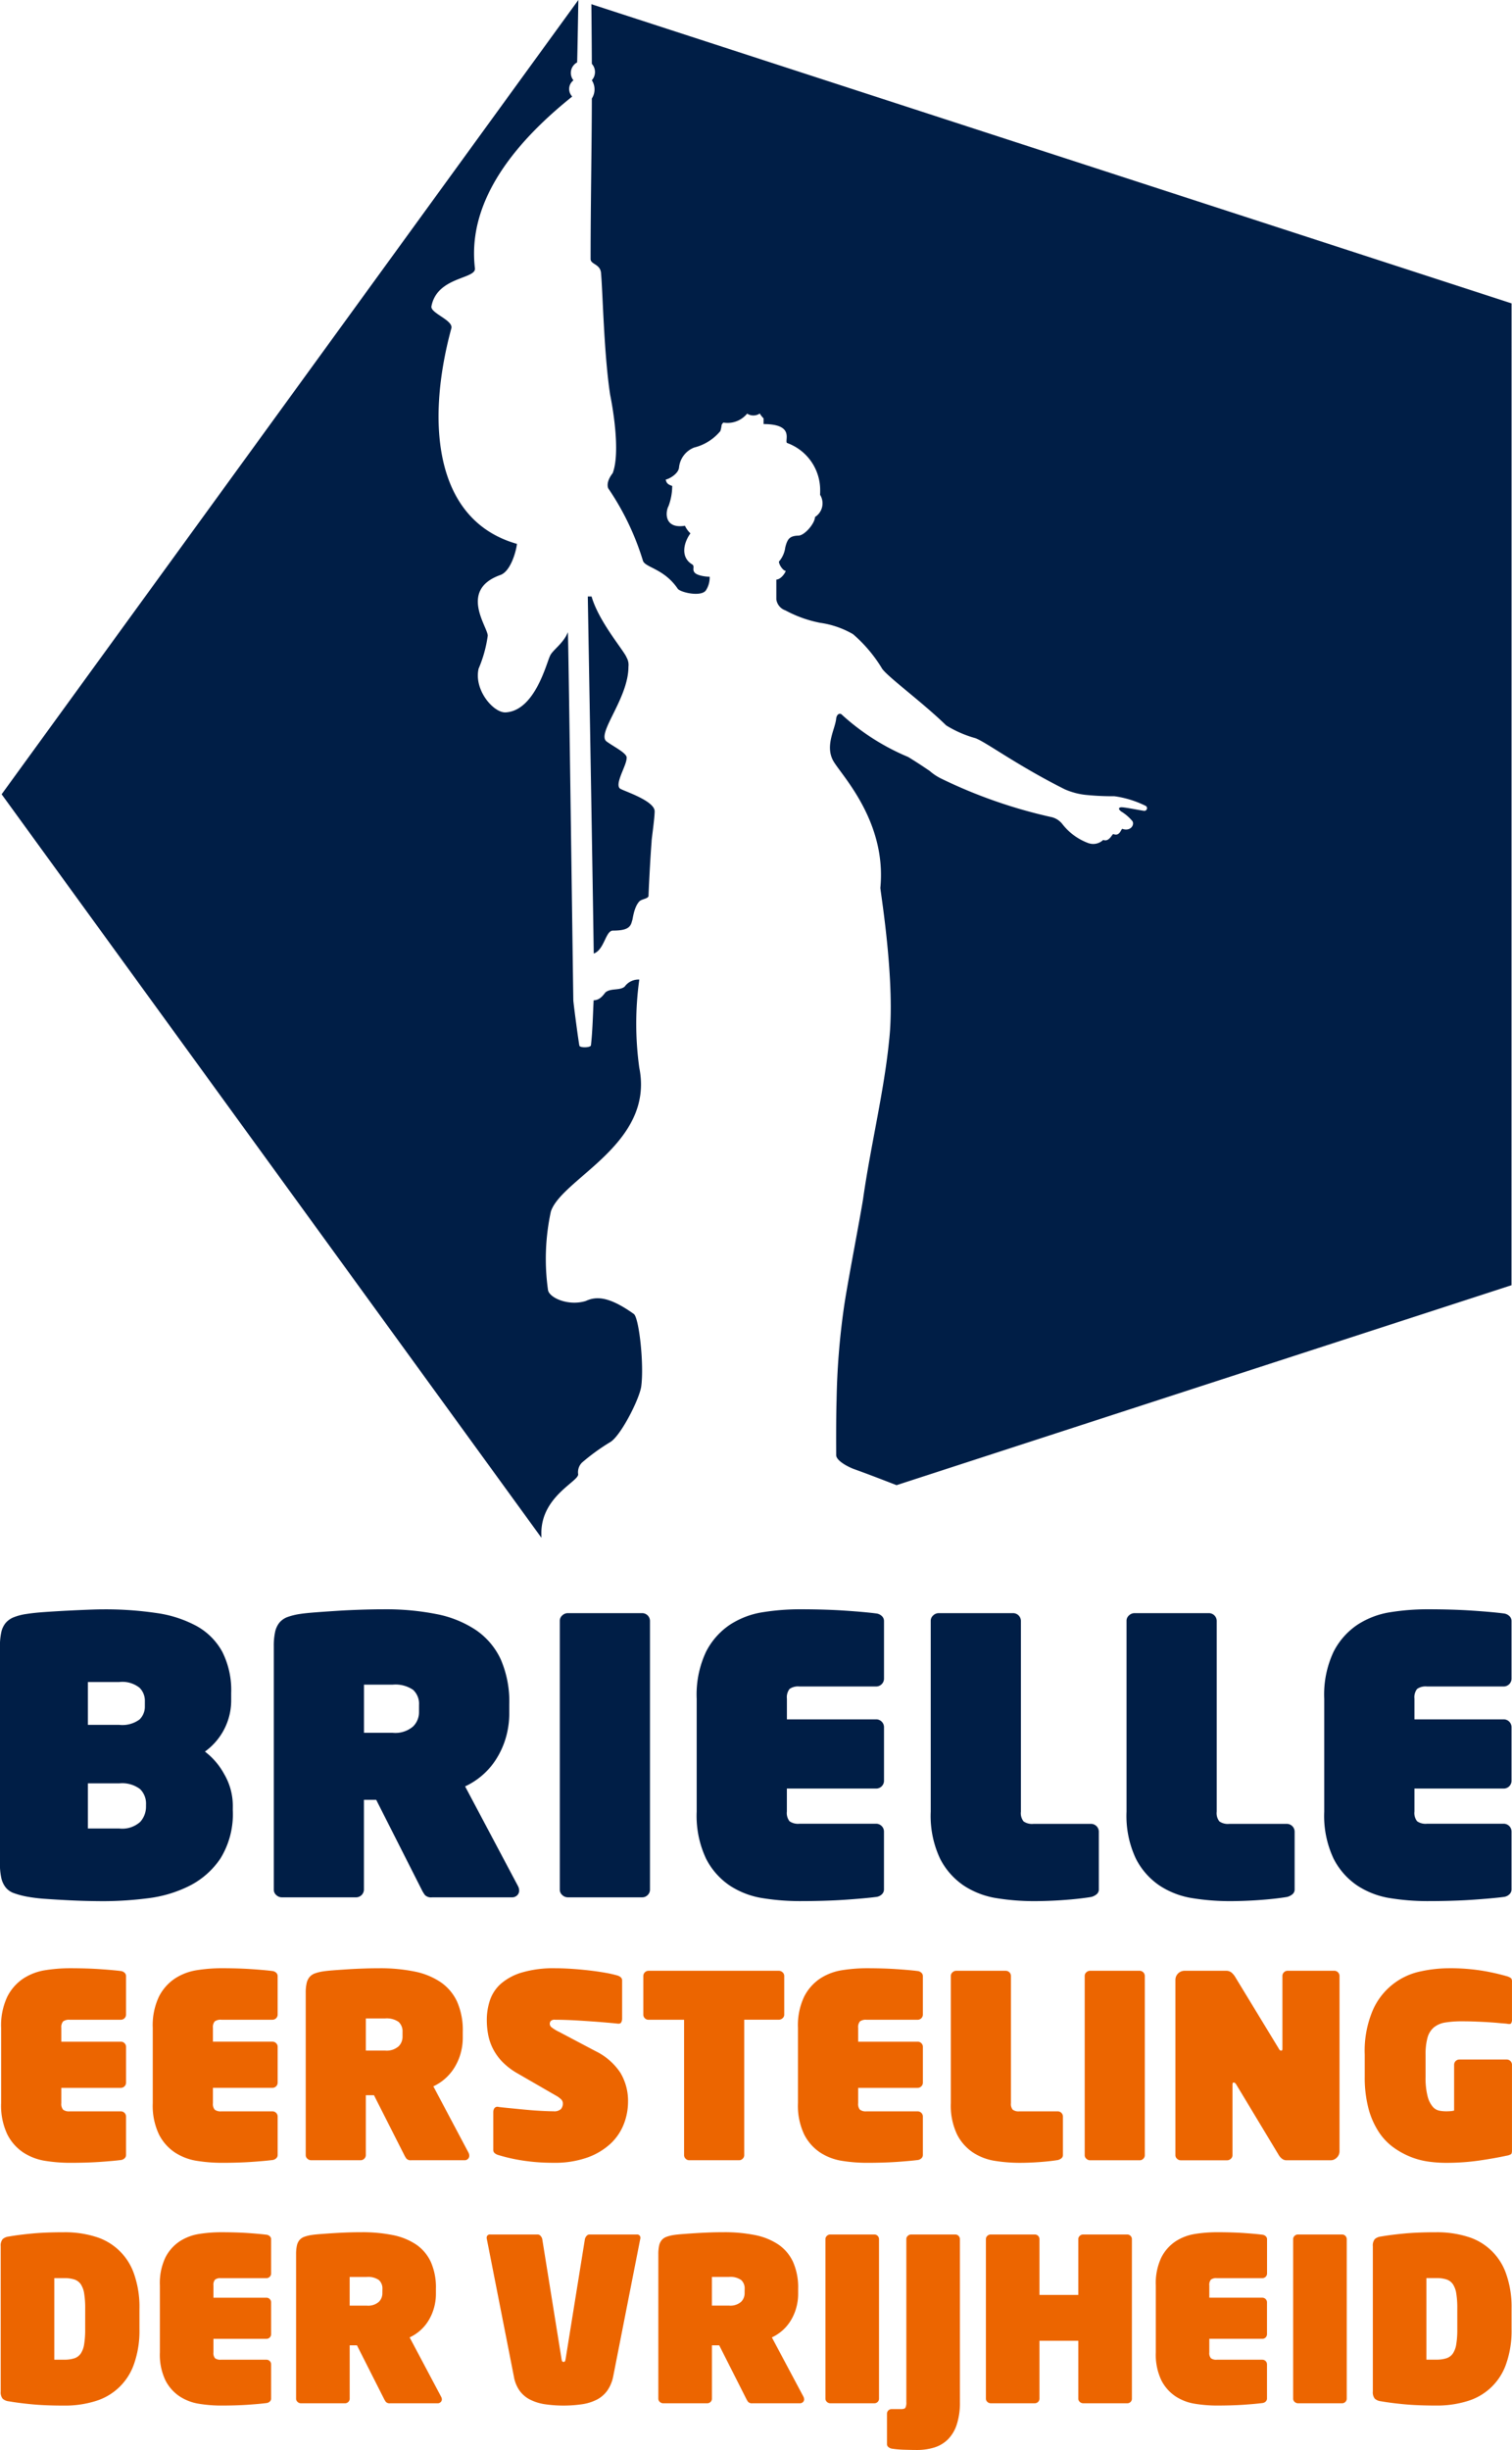 <svg xmlns="http://www.w3.org/2000/svg" width="123.221" height="199.528" viewBox="0 0 123.221 199.528">
  <g id="Group_144" data-name="Group 144" transform="translate(-19.8 -19.183)">
    <path id="Path_186" data-name="Path 186" d="M73.484,85.252c0,.586-.275,2.445-.249,2.46-.109,1.334-.249,4.165-.249,4.413s-.511.253-.734.451c-.492.5-.556,1.583-.606,1.583-.116.533-.376.81-1.563.81-.606,0-.693,1.566-1.562,1.869-.1-7.043-.484-28.979-.484-29.078h.306c.61,2.1,2.656,4.421,2.857,4.971a1.2,1.2,0,0,1,.149.744c0,2.6-2.627,5.444-1.785,6.087.557.421,1.72.978,1.637,1.353,0,.651-1.117,2.284-.446,2.538C71.2,83.675,73.484,84.436,73.484,85.252Zm-2.73-1.8c-.67-.254.446-1.887.446-2.538.083-.376-1.08-.933-1.637-1.353-.841-.643,1.785-3.489,1.785-6.087a1.2,1.2,0,0,0-.149-.744c-.2-.55-2.247-2.876-2.857-4.971h-.306c0,.1.385,22.035.484,29.078.869-.3.956-1.869,1.562-1.869,1.188,0,1.447-.277,1.563-.81.05,0,.114-1.082.606-1.583.223-.2.734-.2.734-.451s.141-3.079.249-4.413c-.026-.014.248-1.873.249-2.46C73.484,84.436,71.2,83.675,70.754,83.453Zm-3.5,55.806a1.106,1.106,0,0,1,.309-.967,16.713,16.713,0,0,1,2.293-1.662c.849-.493,2.358-3.445,2.53-4.512.249-1.778-.171-5.613-.6-5.929-2.125-1.515-3.131-1.416-3.927-1.053-1.414.429-2.965-.264-3.067-.9a18.228,18.228,0,0,1,.234-6.389c.891-2.705,8.457-5.493,7.206-11.706a26.093,26.093,0,0,1,0-7.184,1.383,1.383,0,0,0-1.19.573c-.391.334-1.1.118-1.537.446-.112.073-.4.667-.993.667-.057,1.1-.087,2.518-.22,3.667-.025.2-.891.218-.94.032s-.4-2.771-.495-3.662c-.02-.973-.4-29.864-.445-30.012-.355.915-1.278,1.476-1.46,1.942-.3.623-1.237,4.466-3.625,4.59-1,.025-2.585-1.843-2.19-3.563a10.37,10.37,0,0,0,.744-2.678c.024-.687-2.4-3.735,1.042-4.953.85-.316,1.283-1.985,1.339-2.531-6.713-1.9-7.438-9.822-5.357-17.516.253-.674-1.677-1.252-1.615-1.813.449-2.441,3.624-2.221,3.549-3.1-.37-3.115.438-8.008,7.927-14a.884.884,0,0,1,.1-1.319.97.97,0,0,1,.3-1.46c.02-.233.1-5.085.1-5.085h0l-47,64.685,43.992,60.549c-.006-.211-.007-.355-.007-.4C64.261,141.065,67.25,139.841,67.25,139.259Zm76.065-95.369L68.328,19.525c.021,2.25.036,4.452.036,4.854a1,1,0,0,1,0,1.339,1.366,1.366,0,0,1,0,1.488c-.006,4.084-.1,8.535-.1,13.067,0,.446.739.39.845,1.089.149,1.587.232,6.534.744,9.951.173.83.874,4.647.213,6.4-.471.6-.453,1.035-.362,1.242a21.693,21.693,0,0,1,2.828,5.9c.2.559,1.733.633,2.848,2.294.314.308,1.9.647,2.28.112a1.908,1.908,0,0,0,.306-1.112c-.446,0-1.142-.131-1.268-.4-.14-.222.06-.458-.149-.6-.956-.562-.734-1.725-.149-2.53A2,2,0,0,1,75.954,62c-1.71.272-1.6-1.129-1.338-1.605a4.8,4.8,0,0,0,.3-1.637c-.247-.089-.482-.175-.527-.527.242-.02,1.021-.45,1.08-.961A1.954,1.954,0,0,1,76.7,55.63a4.033,4.033,0,0,0,2.136-1.339,2.272,2.272,0,0,0,.1-.446c0-.114.149-.25.149-.25a2.06,2.06,0,0,0,1.935-.727.948.948,0,0,0,1.033-.009,1.732,1.732,0,0,0,.307.391v.469c2.65,0,1.628,1.446,1.934,1.545a4.08,4.08,0,0,1,2.679,3.866c0,.113,0,.229-.008.346a1.313,1.313,0,0,1-.41,1.807c-.027.563-.885,1.536-1.368,1.519-.721.025-.886.289-1.059.957a2.172,2.172,0,0,1-.515,1.158c0,.264.346.754.552.754-.025.165-.405.71-.764.71V68a1.111,1.111,0,0,0,.744.893,9.9,9.9,0,0,0,2.827,1.01,7.421,7.421,0,0,1,2.679.925,11.609,11.609,0,0,1,2.381,2.827c.528.717,3.3,2.74,5.208,4.6a9.168,9.168,0,0,0,2.381,1.041c.853.308,3.423,2.232,7.292,4.167a5.808,5.808,0,0,0,1.637.446,21.646,21.646,0,0,0,2.4.115,8.3,8.3,0,0,1,2.516.77.217.217,0,0,1-.087.421c-.41-.054-1.583-.3-1.86-.29-.187.008-.311.117-.008.346a3.651,3.651,0,0,1,.91.785c.187.309-.156.85-.816.63-.109-.029-.2.636-.729.422-.107-.039-.338.675-.839.476a1.17,1.17,0,0,1-1.205.26,4.754,4.754,0,0,1-2.12-1.549,1.6,1.6,0,0,0-.838-.558,40.578,40.578,0,0,1-9.077-3.167,4.254,4.254,0,0,1-.893-.6c-.879-.6-1.357-.892-1.753-1.139A18.693,18.693,0,0,1,88.7,77.347c-.19-.115-.406.049-.43.421-.115.885-.99,2.3-.113,3.566.84,1.284,4.228,4.957,3.72,10.159.075.74,1.246,7.9.706,12.5-.4,4.035-1.517,8.612-2.111,12.818-.272,1.722-1.32,7.093-1.571,8.908a59.976,59.976,0,0,0-.59,7.44c-.052,1.7-.033,4.138-.033,4.535.008.374.7.827,1.4,1.108,1.08.384,2.368.882,3.519,1.328l50.117-16.284ZM70.754,83.453c-.67-.254.446-1.887.446-2.538.083-.376-1.08-.933-1.637-1.353-.841-.643,1.785-3.489,1.785-6.087a1.2,1.2,0,0,0-.149-.744c-.2-.55-2.247-2.876-2.857-4.971h-.306c0,.1.385,22.035.484,29.078.869-.3.956-1.869,1.562-1.869,1.188,0,1.447-.277,1.563-.81.05,0,.114-1.082.606-1.583.223-.2.734-.2.734-.451s.141-3.079.249-4.413c-.026-.014.248-1.873.249-2.46C73.484,84.436,71.2,83.675,70.754,83.453Z" transform="translate(-0.333)" fill="#001e46"/>
    <g id="Group_143" data-name="Group 143" transform="translate(19.8 150.239)">
      <path id="Path_187" data-name="Path 187" d="M38.771,470.3a6.875,6.875,0,0,1-1,3.925,6.666,6.666,0,0,1-2.538,2.242,10.354,10.354,0,0,1-3.411,1.012,28.952,28.952,0,0,1-3.582.233q-.438,0-1.215-.015t-1.7-.063q-.919-.046-1.807-.108a13.506,13.506,0,0,1-1.542-.187,6.861,6.861,0,0,1-1.044-.281,1.5,1.5,0,0,1-.67-.466,1.92,1.92,0,0,1-.358-.779,5.285,5.285,0,0,1-.109-1.183V457a5.28,5.28,0,0,1,.109-1.183,1.782,1.782,0,0,1,.358-.764,1.674,1.674,0,0,1,.67-.467,4.577,4.577,0,0,1,1.044-.265q.592-.094,1.479-.156t1.807-.11q.919-.046,1.729-.078t1.246-.03a28.378,28.378,0,0,1,4.314.3,9.668,9.668,0,0,1,3.271,1.058,5.323,5.323,0,0,1,2.087,2.087,6.945,6.945,0,0,1,.732,3.38v.5A5.133,5.133,0,0,1,36.5,465.53a5.741,5.741,0,0,1,1.573,1.839,5.092,5.092,0,0,1,.7,2.586Zm-7.165-8.94a1.479,1.479,0,0,0-.436-1.029,2.245,2.245,0,0,0-1.651-.466H26.964v3.488h2.554a2.353,2.353,0,0,0,1.651-.436,1.443,1.443,0,0,0,.436-1.06Zm.094,8.472a1.653,1.653,0,0,0-.483-1.246,2.418,2.418,0,0,0-1.7-.468H26.964v3.676h2.554a2.185,2.185,0,0,0,1.714-.544,1.843,1.843,0,0,0,.467-1.23Z" transform="translate(-19.8 -453.943)" fill="#001e46"/>
      <path id="Path_188" data-name="Path 188" d="M113.812,476.838a.523.523,0,0,1-.172.406.565.565,0,0,1-.389.155h-6.538a.7.7,0,0,1-.58-.187,2.7,2.7,0,0,1-.265-.436l-3.707-7.32h-1v7.32a.64.64,0,0,1-.623.623H94.468a.649.649,0,0,1-.452-.187.571.571,0,0,1-.2-.436V456.965a5.3,5.3,0,0,1,.109-1.185,1.8,1.8,0,0,1,.358-.762,1.57,1.57,0,0,1,.671-.453A5.4,5.4,0,0,1,96,454.316c.27-.042.676-.083,1.217-.125s1.139-.083,1.794-.125,1.321-.071,2-.093,1.284-.03,1.825-.03a21.078,21.078,0,0,1,4.228.389,8.821,8.821,0,0,1,3.213,1.293,5.9,5.9,0,0,1,2.029,2.383,8.6,8.6,0,0,1,.7,3.691v.624a7.142,7.142,0,0,1-.329,2.242,6.8,6.8,0,0,1-.845,1.744,5.893,5.893,0,0,1-1.158,1.262,5.99,5.99,0,0,1-1.267.794l4.315,8.129A.786.786,0,0,1,113.812,476.838Zm-8.161-15.107a1.542,1.542,0,0,0-.484-1.23,2.551,2.551,0,0,0-1.666-.421h-2.336V464H103.5a2.22,2.22,0,0,0,1.666-.514,1.626,1.626,0,0,0,.484-1.137Z" transform="translate(-71.503 -453.943)" fill="#001e46"/>
      <path id="Path_189" data-name="Path 189" d="M178.3,477.932a.6.6,0,0,1-.437.187h-6.074a.65.65,0,0,1-.452-.187.571.571,0,0,1-.2-.436V455.6a.571.571,0,0,1,.2-.436.65.65,0,0,1,.452-.187h6.074a.639.639,0,0,1,.623.623v21.9A.594.594,0,0,1,178.3,477.932Z" transform="translate(-125.516 -454.664)" fill="#001e46"/>
      <path id="Path_190" data-name="Path 190" d="M223.228,477.166a.787.787,0,0,1-.436.2q-.966.124-2.585.233t-3.676.108a19.159,19.159,0,0,1-2.959-.233,6.816,6.816,0,0,1-2.695-1.012,5.821,5.821,0,0,1-1.963-2.212,8.174,8.174,0,0,1-.763-3.831v-9.189a8.179,8.179,0,0,1,.763-3.831,5.834,5.834,0,0,1,1.963-2.212,6.82,6.82,0,0,1,2.695-1.012,19.152,19.152,0,0,1,2.959-.233q2.056,0,3.676.108t2.585.233a.784.784,0,0,1,.436.2.55.55,0,0,1,.188.421v4.7a.642.642,0,0,1-.624.624h-6.261a1.208,1.208,0,0,0-.81.2,1.087,1.087,0,0,0-.218.794v1.682h7.289a.641.641,0,0,1,.624.624v4.392a.638.638,0,0,1-.624.622H215.5v1.869a1.085,1.085,0,0,0,.218.794,1.209,1.209,0,0,0,.81.2h6.261a.642.642,0,0,1,.624.624v4.7A.55.55,0,0,1,223.228,477.166Z" transform="translate(-151.374 -453.943)" fill="#001e46"/>
      <path id="Path_191" data-name="Path 191" d="M284.938,477.871a1.1,1.1,0,0,1-.436.218q-.934.155-2.211.248t-2.492.093a19.168,19.168,0,0,1-2.959-.233,6.814,6.814,0,0,1-2.695-1.012,5.824,5.824,0,0,1-1.962-2.212,8.159,8.159,0,0,1-.763-3.831V455.6a.572.572,0,0,1,.2-.436.65.65,0,0,1,.452-.187h6.074a.64.64,0,0,1,.623.623v15.543a1.084,1.084,0,0,0,.218.794,1.21,1.21,0,0,0,.81.2h4.7a.642.642,0,0,1,.623.624v4.7A.5.5,0,0,1,284.938,477.871Z" transform="translate(-195.57 -454.664)" fill="#001e46"/>
      <path id="Path_192" data-name="Path 192" d="M337.874,477.871a1.094,1.094,0,0,1-.436.218q-.934.155-2.211.248t-2.492.093a19.165,19.165,0,0,1-2.959-.233,6.812,6.812,0,0,1-2.695-1.012,5.823,5.823,0,0,1-1.962-2.212,8.158,8.158,0,0,1-.763-3.831V455.6a.572.572,0,0,1,.2-.436.65.65,0,0,1,.452-.187h6.074a.639.639,0,0,1,.623.623v15.543a1.083,1.083,0,0,0,.218.794,1.21,1.21,0,0,0,.81.2h4.7a.642.642,0,0,1,.623.624v4.7A.5.5,0,0,1,337.874,477.871Z" transform="translate(-232.549 -454.664)" fill="#001e46"/>
      <path id="Path_193" data-name="Path 193" d="M392.881,477.166a.787.787,0,0,1-.436.2q-.966.124-2.585.233t-3.676.108a19.16,19.16,0,0,1-2.959-.233,6.816,6.816,0,0,1-2.695-1.012,5.823,5.823,0,0,1-1.963-2.212,8.174,8.174,0,0,1-.763-3.831v-9.189a8.179,8.179,0,0,1,.763-3.831,5.837,5.837,0,0,1,1.963-2.212,6.82,6.82,0,0,1,2.695-1.012,19.153,19.153,0,0,1,2.959-.233q2.056,0,3.676.108t2.585.233a.784.784,0,0,1,.436.2.55.55,0,0,1,.188.421v4.7a.642.642,0,0,1-.624.624h-6.261a1.209,1.209,0,0,0-.81.2,1.087,1.087,0,0,0-.218.794v1.682h7.289a.641.641,0,0,1,.624.624v4.392a.638.638,0,0,1-.624.622h-7.289v1.869a1.084,1.084,0,0,0,.218.794,1.209,1.209,0,0,0,.81.2h6.261a.642.642,0,0,1,.624.624v4.7A.55.55,0,0,1,392.881,477.166Z" transform="translate(-269.886 -453.943)" fill="#001e46"/>
      <path id="Path_194" data-name="Path 194" d="M30.083,566.394a.518.518,0,0,1-.291.135q-.645.081-1.724.155t-2.451.073a12.847,12.847,0,0,1-1.973-.156,4.563,4.563,0,0,1-1.8-.676,3.872,3.872,0,0,1-1.308-1.474,5.449,5.449,0,0,1-.509-2.555v-6.124a5.45,5.45,0,0,1,.509-2.555,3.882,3.882,0,0,1,1.308-1.474,4.563,4.563,0,0,1,1.8-.676,12.853,12.853,0,0,1,1.973-.155q1.37,0,2.451.073t1.724.155a.531.531,0,0,1,.291.135.368.368,0,0,1,.124.281v3.137a.424.424,0,0,1-.415.414H25.618a.807.807,0,0,0-.54.135.727.727,0,0,0-.145.531v1.12h4.86a.4.4,0,0,1,.291.125.4.4,0,0,1,.124.291v2.927a.426.426,0,0,1-.415.416h-4.86V561.9a.724.724,0,0,0,.145.531.807.807,0,0,0,.54.135h4.174a.424.424,0,0,1,.415.414v3.136A.365.365,0,0,1,30.083,566.394Zm12.356,0a.52.52,0,0,1-.291.135q-.645.081-1.724.155t-2.45.073A12.85,12.85,0,0,1,36,566.6a4.562,4.562,0,0,1-1.8-.676,3.872,3.872,0,0,1-1.308-1.474,5.449,5.449,0,0,1-.509-2.555v-6.124a5.45,5.45,0,0,1,.509-2.555,3.883,3.883,0,0,1,1.308-1.474,4.562,4.562,0,0,1,1.8-.676,12.857,12.857,0,0,1,1.973-.155q1.37,0,2.45.073t1.724.155a.533.533,0,0,1,.291.135.367.367,0,0,1,.124.281v3.137a.423.423,0,0,1-.415.414H37.974a.806.806,0,0,0-.54.135.726.726,0,0,0-.146.531v1.12h4.86a.4.4,0,0,1,.291.125.4.4,0,0,1,.124.291v2.927a.426.426,0,0,1-.415.416h-4.86V561.9a.723.723,0,0,0,.146.531.806.806,0,0,0,.54.135h4.174a.423.423,0,0,1,.415.414v3.136A.365.365,0,0,1,42.439,566.394Zm15.74-.218a.351.351,0,0,1-.114.27.373.373,0,0,1-.26.1H53.447a.468.468,0,0,1-.386-.125,1.826,1.826,0,0,1-.177-.291l-2.472-4.879h-.664v4.879a.428.428,0,0,1-.416.416H45.284a.436.436,0,0,1-.3-.125.383.383,0,0,1-.134-.291V552.926a3.543,3.543,0,0,1,.073-.789,1.188,1.188,0,0,1,.239-.509,1.04,1.04,0,0,1,.447-.3,3.48,3.48,0,0,1,.7-.166c.18-.029.45-.056.811-.084s.759-.054,1.2-.083.881-.047,1.332-.062.856-.02,1.217-.02a13.942,13.942,0,0,1,2.818.26,5.846,5.846,0,0,1,2.142.862,3.907,3.907,0,0,1,1.352,1.589,5.718,5.718,0,0,1,.468,2.461v.416a4.754,4.754,0,0,1-.219,1.494,4.507,4.507,0,0,1-.563,1.163,3.979,3.979,0,0,1-1.616,1.371l2.876,5.422A.516.516,0,0,1,58.179,566.176ZM52.739,556.1a1.03,1.03,0,0,0-.322-.82,1.7,1.7,0,0,0-1.111-.28H49.749v2.616h1.557a1.478,1.478,0,0,0,1.111-.343,1.084,1.084,0,0,0,.322-.757Zm18.378,5.69a5.007,5.007,0,0,1-.342,1.807,4.341,4.341,0,0,1-1.07,1.589,5.473,5.473,0,0,1-1.879,1.132,7.919,7.919,0,0,1-2.794.436,15.887,15.887,0,0,1-2.471-.178,14.036,14.036,0,0,1-1.993-.446.807.807,0,0,1-.3-.145.325.325,0,0,1-.134-.27v-3.093a.566.566,0,0,1,.093-.313.309.309,0,0,1,.343-.1c.221.027.512.059.872.093l1.173.115c.422.041.845.076,1.268.1s.806.042,1.152.042a.805.805,0,0,0,.613-.177.676.676,0,0,0,.156-.467.457.457,0,0,0-.114-.3,1.96,1.96,0,0,0-.467-.343L62.1,559.469a5.591,5.591,0,0,1-1.225-.935,4.434,4.434,0,0,1-.758-1.05,4.3,4.3,0,0,1-.395-1.142,6.4,6.4,0,0,1-.114-1.213,5.032,5.032,0,0,1,.259-1.621,3.129,3.129,0,0,1,.893-1.338,4.59,4.59,0,0,1,1.714-.914,9.059,9.059,0,0,1,2.7-.343c.443,0,.914.018,1.412.052s.979.08,1.443.135.886.117,1.267.186a9.223,9.223,0,0,1,.924.208.743.743,0,0,1,.291.145.335.335,0,0,1,.124.27V555a.666.666,0,0,1-.073.321c-.049.091-.163.122-.343.095-.276-.029-.623-.059-1.038-.095s-.855-.069-1.319-.1-.931-.062-1.4-.083-.9-.032-1.287-.032a.444.444,0,0,0-.353.1.357.357,0,0,0-.084.228.379.379,0,0,0,.125.27,3.192,3.192,0,0,0,.644.394l2.949,1.558a5.1,5.1,0,0,1,2.035,1.764A4.442,4.442,0,0,1,71.117,561.794Zm12.595-6.811a.433.433,0,0,1-.3.124H80.586v11.027a.394.394,0,0,1-.125.291.4.4,0,0,1-.291.125H76.1a.4.4,0,0,1-.292-.125.4.4,0,0,1-.124-.291V555.107H72.778a.4.4,0,0,1-.291-.124.4.4,0,0,1-.125-.291v-3.157a.428.428,0,0,1,.416-.416H83.411a.435.435,0,0,1,.3.125.382.382,0,0,1,.135.291v3.157A.386.386,0,0,1,83.712,554.983ZM95.02,566.394a.52.52,0,0,1-.291.135q-.645.081-1.724.155t-2.45.073a12.848,12.848,0,0,1-1.973-.156,4.565,4.565,0,0,1-1.8-.676,3.874,3.874,0,0,1-1.308-1.474,5.449,5.449,0,0,1-.509-2.555v-6.124a5.45,5.45,0,0,1,.509-2.555,3.885,3.885,0,0,1,1.308-1.474,4.565,4.565,0,0,1,1.8-.676,12.854,12.854,0,0,1,1.973-.155q1.37,0,2.45.073t1.724.155a.533.533,0,0,1,.291.135.368.368,0,0,1,.124.281v3.137a.423.423,0,0,1-.415.414H90.555a.808.808,0,0,0-.54.135.727.727,0,0,0-.145.531v1.12h4.86a.4.4,0,0,1,.291.125.4.4,0,0,1,.124.291v2.927a.425.425,0,0,1-.415.416H89.87V561.9a.724.724,0,0,0,.145.531.807.807,0,0,0,.54.135h4.174a.423.423,0,0,1,.415.414v3.136A.366.366,0,0,1,95.02,566.394Zm11.421-.01a.74.74,0,0,1-.291.146c-.416.069-.908.123-1.475.165s-1.121.063-1.661.063a12.853,12.853,0,0,1-1.973-.156,4.558,4.558,0,0,1-1.8-.676,3.875,3.875,0,0,1-1.308-1.474,5.453,5.453,0,0,1-.509-2.555V551.535a.383.383,0,0,1,.134-.291.435.435,0,0,1,.3-.125h4.049a.428.428,0,0,1,.416.416V561.9a.723.723,0,0,0,.145.531.806.806,0,0,0,.54.135h3.136a.423.423,0,0,1,.415.414v3.136A.334.334,0,0,1,106.441,566.384Zm6.666.041a.4.4,0,0,1-.291.125h-4.049a.435.435,0,0,1-.3-.125.382.382,0,0,1-.134-.291v-14.6a.383.383,0,0,1,.134-.291.435.435,0,0,1,.3-.125h4.049a.426.426,0,0,1,.415.416v14.6A.4.4,0,0,1,113.107,566.425Zm15.771-.093a.7.7,0,0,1-.511.218H124.8a.6.6,0,0,1-.4-.135,1.1,1.1,0,0,1-.271-.321l-3.443-5.712c-.069-.11-.138-.166-.209-.166s-.1.063-.1.188v5.731a.383.383,0,0,1-.134.291.433.433,0,0,1-.3.125h-3.784a.431.431,0,0,1-.3-.125.383.383,0,0,1-.134-.291V551.846a.745.745,0,0,1,.727-.727h3.405a.672.672,0,0,1,.477.176,1.627,1.627,0,0,1,.312.406l3.489,5.733a.468.468,0,0,0,.124.165.19.19,0,0,0,.084.021.132.132,0,0,0,.073-.021c.021-.014.03-.069.03-.165v-5.9a.4.4,0,0,1,.125-.291.4.4,0,0,1,.292-.125h3.818a.4.4,0,0,1,.292.125.4.4,0,0,1,.126.291v14.288A.7.7,0,0,1,128.878,566.332Zm14.206-.281a.984.984,0,0,1-.364.125q-.955.208-2.222.394a18.743,18.743,0,0,1-2.741.188,10.28,10.28,0,0,1-1.412-.1,6.275,6.275,0,0,1-1.475-.394,6.5,6.5,0,0,1-1.4-.779,4.788,4.788,0,0,1-1.194-1.278,6.556,6.556,0,0,1-.821-1.889,9.931,9.931,0,0,1-.3-2.6v-1.764a8.408,8.408,0,0,1,.675-3.666,5.455,5.455,0,0,1,3.9-3.125,10.879,10.879,0,0,1,2.232-.25,16.3,16.3,0,0,1,2.876.218,17.8,17.8,0,0,1,1.879.426,1,1,0,0,1,.374.177.446.446,0,0,1,.063.279v3.054a.605.605,0,0,1-.063.321c-.041.063-.139.08-.291.052s-.37-.034-.654-.062-.6-.052-.934-.073-.692-.037-1.059-.052-.71-.02-1.028-.02a8.28,8.28,0,0,0-1.422.1,1.94,1.94,0,0,0-.925.405,1.684,1.684,0,0,0-.509.832,5.014,5.014,0,0,0-.156,1.381v1.807a5.941,5.941,0,0,0,.166,1.589,2.114,2.114,0,0,0,.416.842.966.966,0,0,0,.54.321,2.928,2.928,0,0,0,.519.052c.1,0,.211,0,.343-.01a1.6,1.6,0,0,0,.342-.052v-3.739a.427.427,0,0,1,.416-.416h3.883a.426.426,0,0,1,.416.416v6.956C143.156,565.9,143.132,566.01,143.084,566.051ZM31.3,580.31a8.08,8.08,0,0,1-.444,2.831,4.769,4.769,0,0,1-3.183,3.034,8.376,8.376,0,0,1-2.5.353q-1.5,0-2.581-.1t-1.952-.25a.868.868,0,0,1-.49-.212.824.824,0,0,1-.158-.583V573.556a.823.823,0,0,1,.158-.582.886.886,0,0,1,.49-.213c.58-.1,1.23-.182,1.952-.249s1.582-.1,2.581-.1a8.388,8.388,0,0,1,2.5.351,4.77,4.77,0,0,1,3.183,3.034,8.086,8.086,0,0,1,.444,2.831Zm-4.422-1.685a7.3,7.3,0,0,0-.083-1.22,1.866,1.866,0,0,0-.277-.759,1.017,1.017,0,0,0-.528-.389,2.6,2.6,0,0,0-.814-.11H24.36v6.643h.814a2.59,2.59,0,0,0,.814-.112,1.014,1.014,0,0,0,.528-.389,1.867,1.867,0,0,0,.277-.759,7.287,7.287,0,0,0,.083-1.22ZM41.919,586.2a.449.449,0,0,1-.259.12q-.573.075-1.536.14t-2.183.065a11.284,11.284,0,0,1-1.758-.14,4.034,4.034,0,0,1-1.6-.6,3.461,3.461,0,0,1-1.166-1.313,4.857,4.857,0,0,1-.453-2.275v-5.459a4.865,4.865,0,0,1,.453-2.277,3.47,3.47,0,0,1,1.166-1.313,4.069,4.069,0,0,1,1.6-.6,11.553,11.553,0,0,1,1.758-.137q1.221,0,2.183.064c.641.045,1.154.09,1.536.139a.462.462,0,0,1,.259.121.325.325,0,0,1,.111.25v2.795a.381.381,0,0,1-.37.37H37.941a.712.712,0,0,0-.481.121.64.64,0,0,0-.13.471v1h4.33a.381.381,0,0,1,.37.37v2.609a.377.377,0,0,1-.37.37H37.33V582.2a.643.643,0,0,0,.13.471.724.724,0,0,0,.481.121h3.719a.377.377,0,0,1,.37.37v2.793A.323.323,0,0,1,41.919,586.2Zm14.025-.194a.308.308,0,0,1-.1.241.334.334,0,0,1-.231.093H51.727a.416.416,0,0,1-.344-.112,1.672,1.672,0,0,1-.157-.258l-2.2-4.349h-.592v4.349a.381.381,0,0,1-.37.37H44.453a.388.388,0,0,1-.268-.112.341.341,0,0,1-.12-.258V574.2a3.189,3.189,0,0,1,.065-.7,1.067,1.067,0,0,1,.213-.453.935.935,0,0,1,.4-.268,3.079,3.079,0,0,1,.62-.148c.161-.026.4-.05.723-.074s.677-.05,1.066-.074.785-.043,1.186-.057.763-.017,1.084-.017a12.552,12.552,0,0,1,2.512.231,5.261,5.261,0,0,1,1.908.767,3.5,3.5,0,0,1,1.2,1.416,5.088,5.088,0,0,1,.418,2.192v.37a4.215,4.215,0,0,1-.2,1.332,4,4,0,0,1-.5,1.036,3.526,3.526,0,0,1-.688.75,3.565,3.565,0,0,1-.753.472l2.563,4.829A.463.463,0,0,1,55.943,586.008ZM51.1,577.035a.916.916,0,0,0-.287-.731,1.516,1.516,0,0,0-.99-.25H48.432v2.332h1.387a1.317,1.317,0,0,0,.99-.306.965.965,0,0,0,.287-.675Zm20.983-4.33a.333.333,0,0,1,.027.258l-2.2,11.177a3.052,3.052,0,0,1-.481,1.165,2.41,2.41,0,0,1-.841.731,3.885,3.885,0,0,1-1.193.379,10.6,10.6,0,0,1-3.072,0,4,4,0,0,1-1.2-.379,2.392,2.392,0,0,1-.851-.731,2.849,2.849,0,0,1-.462-1.165l-2.2-11.177a.329.329,0,0,1,.028-.258.264.264,0,0,1,.249-.112h3.849a.326.326,0,0,1,.25.112.593.593,0,0,1,.139.258l1.572,9.771a.847.847,0,0,0,.046.175.146.146,0,0,0,.241,0,.8.8,0,0,0,.046-.175l1.573-9.771a.591.591,0,0,1,.14-.258.323.323,0,0,1,.249-.112h3.849A.264.264,0,0,1,72.078,572.706Zm13.386,13.3a.309.309,0,0,1-.1.241.335.335,0,0,1-.232.093H81.249a.416.416,0,0,1-.344-.112,1.672,1.672,0,0,1-.157-.258l-2.2-4.349h-.592v4.349a.381.381,0,0,1-.37.37H73.975a.388.388,0,0,1-.269-.112.342.342,0,0,1-.12-.258V574.2a3.207,3.207,0,0,1,.065-.7,1.067,1.067,0,0,1,.213-.453.935.935,0,0,1,.4-.268,3.089,3.089,0,0,1,.62-.148c.161-.026.4-.05.723-.074s.677-.05,1.066-.074.785-.043,1.186-.057.763-.017,1.084-.017a12.551,12.551,0,0,1,2.511.231,5.261,5.261,0,0,1,1.908.767,3.494,3.494,0,0,1,1.2,1.416,5.088,5.088,0,0,1,.418,2.192v.37a4.216,4.216,0,0,1-.2,1.332,4,4,0,0,1-.5,1.036,3.526,3.526,0,0,1-.688.75,3.563,3.563,0,0,1-.753.472L85.41,585.8A.466.466,0,0,1,85.465,586.008Zm-4.848-8.973a.917.917,0,0,0-.286-.731,1.518,1.518,0,0,0-.991-.25H77.953v2.332H79.34a1.318,1.318,0,0,0,.991-.306.966.966,0,0,0,.286-.675Zm10.842,9.194a.355.355,0,0,1-.259.112H87.593a.386.386,0,0,1-.268-.112.342.342,0,0,1-.121-.258V572.964a.342.342,0,0,1,.121-.258.386.386,0,0,1,.268-.112H91.2a.381.381,0,0,1,.37.37v13.008A.354.354,0,0,1,91.459,586.23Zm6.439,1.86a3.052,3.052,0,0,1-.722,1.2,2.724,2.724,0,0,1-1.11.657,4.774,4.774,0,0,1-1.425.2c-.271,0-.6-.007-1-.019a8.271,8.271,0,0,1-1.055-.093.637.637,0,0,1-.259-.129.3.3,0,0,1-.111-.241v-2.478a.377.377,0,0,1,.37-.37h.8c.173,0,.284-.038.333-.112a.952.952,0,0,0,.074-.463V572.964a.342.342,0,0,1,.121-.258.386.386,0,0,1,.268-.112h3.608a.381.381,0,0,1,.37.37v13.285A5.678,5.678,0,0,1,97.9,588.09Zm14.173-1.86a.356.356,0,0,1-.259.112H108.2a.387.387,0,0,1-.268-.112.339.339,0,0,1-.12-.258v-4.719h-3.164v4.719a.381.381,0,0,1-.37.37h-3.609a.389.389,0,0,1-.269-.112.341.341,0,0,1-.119-.258V572.964a.341.341,0,0,1,.119-.258.388.388,0,0,1,.269-.112h3.609a.381.381,0,0,1,.37.37v4.552h3.164v-4.552a.339.339,0,0,1,.12-.258.386.386,0,0,1,.268-.112h3.609a.381.381,0,0,1,.37.37v13.008A.353.353,0,0,1,112.071,586.23Zm11.008-.027a.45.45,0,0,1-.259.12q-.573.075-1.536.14t-2.183.065a11.284,11.284,0,0,1-1.758-.14,4.031,4.031,0,0,1-1.6-.6,3.459,3.459,0,0,1-1.166-1.313,4.857,4.857,0,0,1-.453-2.275v-5.459a4.865,4.865,0,0,1,.453-2.277,3.468,3.468,0,0,1,1.166-1.313,4.066,4.066,0,0,1,1.6-.6,11.553,11.553,0,0,1,1.758-.137q1.221,0,2.183.064c.641.045,1.154.09,1.536.139a.462.462,0,0,1,.259.121.325.325,0,0,1,.111.25v2.795a.381.381,0,0,1-.37.37H119.1a.712.712,0,0,0-.481.121.64.64,0,0,0-.13.471v1h4.33a.381.381,0,0,1,.37.37v2.609a.377.377,0,0,1-.37.37h-4.33V582.2a.643.643,0,0,0,.13.471.724.724,0,0,0,.481.121h3.719a.377.377,0,0,1,.37.37v2.793A.323.323,0,0,1,123.079,586.2Zm6.494.027a.355.355,0,0,1-.259.112h-3.608a.387.387,0,0,1-.269-.112.342.342,0,0,1-.12-.258V572.964a.342.342,0,0,1,.12-.258.386.386,0,0,1,.269-.112h3.608a.381.381,0,0,1,.37.37v13.008A.353.353,0,0,1,129.574,586.23Zm13.544-5.92a8.073,8.073,0,0,1-.444,2.831,4.768,4.768,0,0,1-3.183,3.034,8.376,8.376,0,0,1-2.5.353q-1.5,0-2.581-.1t-1.952-.25a.87.87,0,0,1-.49-.212.825.825,0,0,1-.157-.583V573.556a.824.824,0,0,1,.157-.582.888.888,0,0,1,.49-.213c.58-.1,1.23-.182,1.952-.249s1.582-.1,2.581-.1a8.388,8.388,0,0,1,2.5.351,4.769,4.769,0,0,1,3.183,3.034,8.078,8.078,0,0,1,.444,2.831Zm-4.423-1.685a7.3,7.3,0,0,0-.083-1.22,1.87,1.87,0,0,0-.277-.759,1.017,1.017,0,0,0-.528-.389,2.6,2.6,0,0,0-.814-.11h-.814v6.643h.814a2.59,2.59,0,0,0,.814-.112,1.014,1.014,0,0,0,.528-.389,1.871,1.871,0,0,0,.277-.759,7.288,7.288,0,0,0,.083-1.22Z" transform="translate(-19.935 -521.681)" fill="#ec6500"/>
    </g>
  </g>
</svg>
